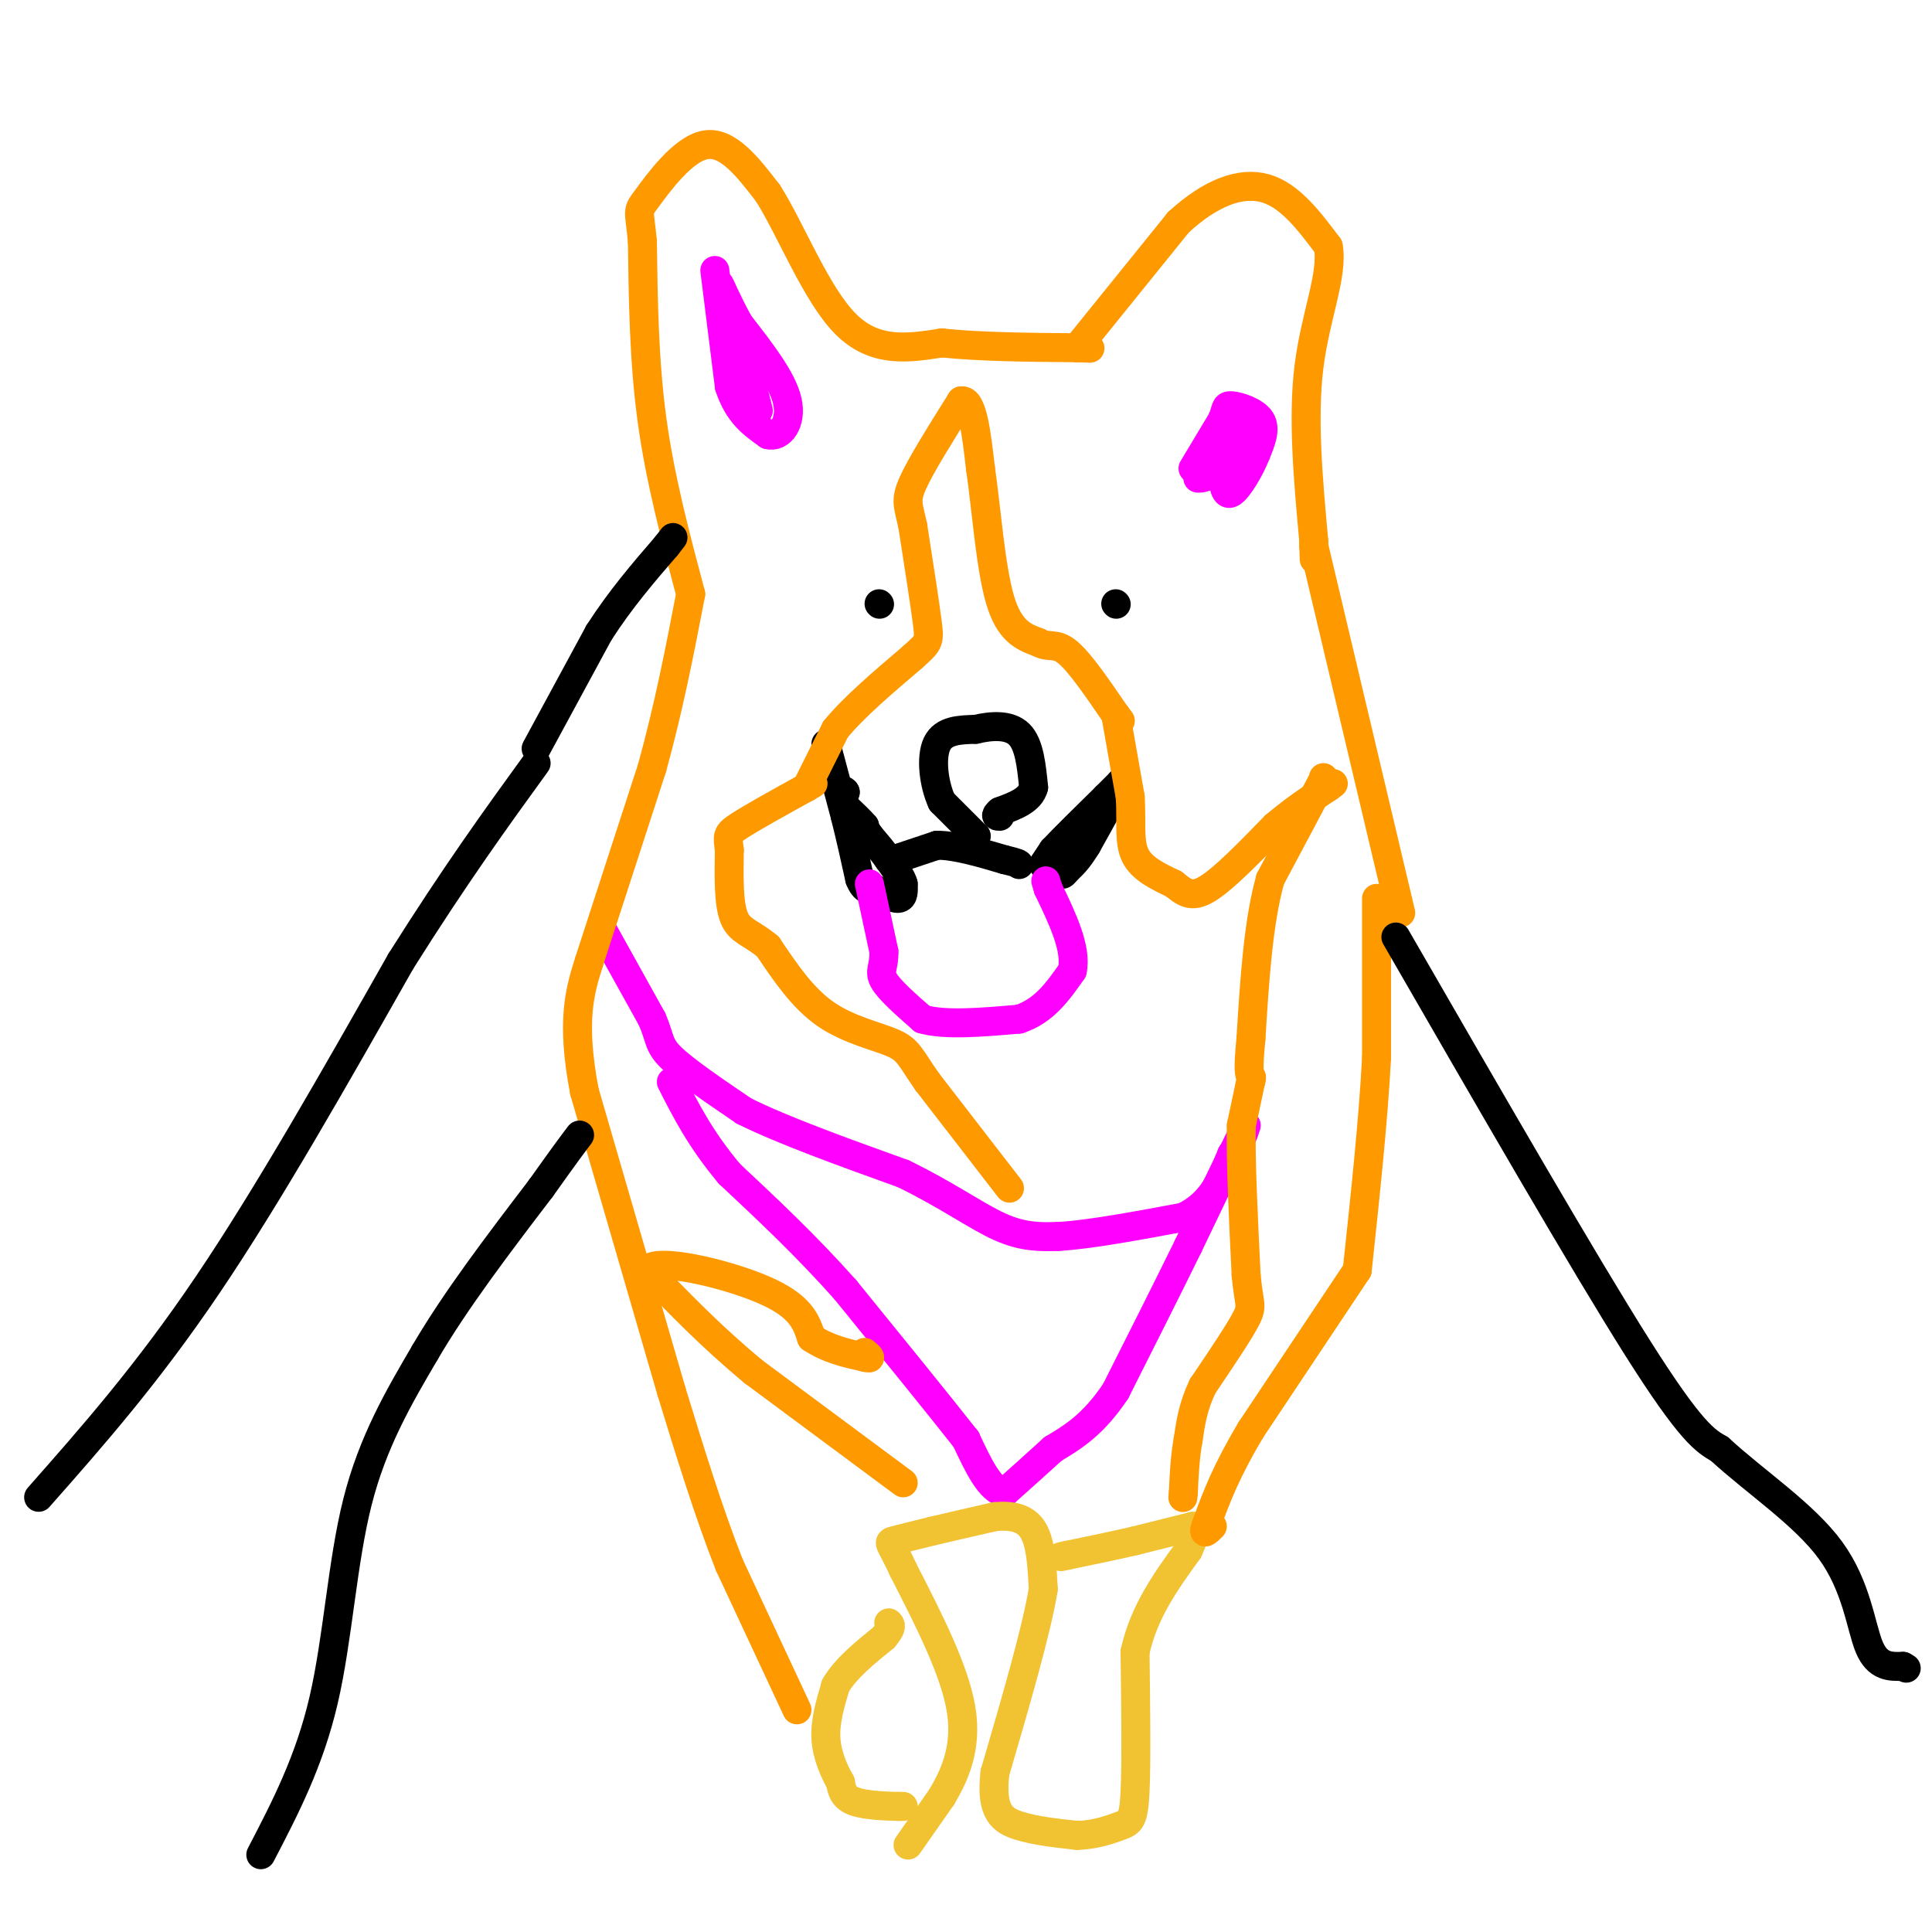 <svg viewBox='0 0 400 400' version='1.1' xmlns='http://www.w3.org/2000/svg' xmlns:xlink='http://www.w3.org/1999/xlink'><g fill='none' stroke='#000000' stroke-width='6' stroke-linecap='round' stroke-linejoin='round'><path d='M182,125c0.000,0.000 0.100,0.100 0.1,0.1'/><path d='M231,125c0.000,0.000 0.100,0.100 0.1,0.1'/><path d='M171,154c0.000,0.000 4.000,15.000 4,15'/><path d='M175,169c1.167,4.667 2.083,8.833 3,13'/><path d='M178,182c1.000,2.500 2.000,2.250 3,2'/><path d='M181,184c1.533,0.889 3.867,2.111 5,2c1.133,-0.111 1.067,-1.556 1,-3'/><path d='M187,183c-0.333,-1.333 -1.667,-3.167 -3,-5'/><path d='M184,178c-1.167,-1.667 -2.583,-3.333 -4,-5'/><path d='M180,173c-0.833,-1.167 -0.917,-1.583 -1,-2'/><path d='M179,171c-0.833,-1.000 -2.417,-2.500 -4,-4'/><path d='M175,167c-0.667,-1.167 -0.333,-2.083 0,-3'/><path d='M175,164c-0.167,-0.500 -0.583,-0.250 -1,0'/><path d='M216,179c0.000,0.000 2.000,-3.000 2,-3'/><path d='M218,176c2.167,-2.333 6.583,-6.667 11,-11'/><path d='M229,165c2.333,-2.333 2.667,-2.667 3,-3'/><path d='M232,162c-0.667,1.667 -3.833,7.333 -7,13'/><path d='M225,175c-1.833,3.000 -2.917,4.000 -4,5'/><path d='M221,180c-0.833,1.000 -0.917,1.000 -1,1'/><path d='M185,178c0.000,0.000 9.000,-3.000 9,-3'/><path d='M194,175c3.833,0.000 8.917,1.500 14,3'/><path d='M208,178c2.833,0.667 2.917,0.833 3,1'/><path d='M202,173c0.000,0.000 0.100,0.100 0.1,0.1'/><path d='M202.1,173.1c-1.167,-1.167 -4.133,-4.133 -7.1,-7.1'/><path d='M195,166c-1.682,-3.638 -2.338,-9.182 -1,-12c1.338,-2.818 4.669,-2.909 8,-3'/><path d='M202,151c3.111,-0.733 6.889,-1.067 9,1c2.111,2.067 2.556,6.533 3,11'/><path d='M214,163c-0.667,2.667 -3.833,3.833 -7,5'/><path d='M207,168c-1.167,1.000 -0.583,1.000 0,1'/></g>
<g fill='none' stroke='#ff00ff' stroke-width='6' stroke-linecap='round' stroke-linejoin='round'><path d='M180,183c0.000,0.000 3.000,14.000 3,14'/><path d='M183,197c0.111,3.156 -1.111,4.044 0,6c1.111,1.956 4.556,4.978 8,8'/><path d='M191,211c4.667,1.333 12.333,0.667 20,0'/><path d='M211,211c5.167,-1.667 8.083,-5.833 11,-10'/><path d='M222,201c1.000,-4.500 -2.000,-10.750 -5,-17'/><path d='M217,184c-0.833,-2.833 -0.417,-1.417 0,0'/><path d='M125,193c0.000,0.000 10.000,18.000 10,18'/><path d='M135,211c1.778,4.089 1.222,5.311 4,8c2.778,2.689 8.889,6.844 15,11'/><path d='M154,230c8.000,4.000 20.500,8.500 33,13'/><path d='M187,243c9.044,4.378 15.156,8.822 20,11c4.844,2.178 8.422,2.089 12,2'/><path d='M219,256c6.333,-0.333 16.167,-2.167 26,-4'/><path d='M245,252c6.000,-2.833 8.000,-7.917 10,-13'/><path d='M255,239c2.167,-3.167 2.583,-4.583 3,-6'/><path d='M258,233c0.000,0.000 -12.000,25.000 -12,25'/><path d='M246,258c-4.500,9.167 -9.750,19.583 -15,30'/><path d='M231,288c-4.667,7.000 -8.833,9.500 -13,12'/><path d='M218,300c-3.833,3.500 -6.917,6.250 -10,9'/><path d='M208,309c-3.000,-0.333 -5.500,-5.667 -8,-11'/><path d='M200,298c-5.500,-7.000 -15.250,-19.000 -25,-31'/><path d='M175,267c-8.167,-9.167 -16.083,-16.583 -24,-24'/><path d='M151,243c-6.000,-7.167 -9.000,-13.083 -12,-19'/></g>
<g fill='none' stroke='#f1c232' stroke-width='6' stroke-linecap='round' stroke-linejoin='round'><path d='M188,382c0.000,0.000 7.000,-10.000 7,-10'/><path d='M195,372c2.511,-4.267 5.289,-9.933 4,-18c-1.289,-8.067 -6.644,-18.533 -12,-29'/><path d='M187,325c-2.667,-5.756 -3.333,-5.644 -2,-6c1.333,-0.356 4.667,-1.178 8,-2'/><path d='M193,317c3.500,-0.833 8.250,-1.917 13,-3'/><path d='M206,314c3.711,-0.333 6.489,0.333 8,3c1.511,2.667 1.756,7.333 2,12'/><path d='M216,329c-1.333,8.333 -5.667,23.167 -10,38'/><path d='M206,367c-0.978,8.267 1.578,9.933 5,11c3.422,1.067 7.711,1.533 12,2'/><path d='M223,380c3.714,-0.071 7.000,-1.250 9,-2c2.000,-0.750 2.714,-1.071 3,-7c0.286,-5.929 0.143,-17.464 0,-29'/><path d='M235,342c1.833,-8.333 6.417,-14.667 11,-21'/><path d='M246,321c2.000,-4.333 1.500,-4.667 1,-5'/><path d='M247,316c0.000,0.000 -12.000,3.000 -12,3'/><path d='M235,319c-4.333,1.000 -9.167,2.000 -14,3'/><path d='M221,322c-2.333,0.500 -1.167,0.250 0,0'/><path d='M187,374c0.000,0.000 -1.000,0.000 -1,0'/><path d='M186,374c-2.022,-0.044 -6.578,-0.156 -9,-1c-2.422,-0.844 -2.711,-2.422 -3,-4'/><path d='M174,369c-1.222,-2.133 -2.778,-5.467 -3,-9c-0.222,-3.533 0.889,-7.267 2,-11'/><path d='M173,349c2.000,-3.500 6.000,-6.750 10,-10'/><path d='M183,339c1.833,-2.167 1.417,-2.583 1,-3'/></g>
<g fill='none' stroke='#ff9900' stroke-width='6' stroke-linecap='round' stroke-linejoin='round'><path d='M165,354c0.000,0.000 -14.000,-30.000 -14,-30'/><path d='M151,324c-4.333,-11.000 -8.167,-23.500 -12,-36'/><path d='M139,288c0.000,0.000 -18.000,-62.000 -18,-62'/><path d='M121,226c-2.833,-14.833 -0.917,-20.917 1,-27'/><path d='M122,199c0.000,0.000 13.000,-40.000 13,-40'/><path d='M135,159c3.500,-12.667 5.750,-24.333 8,-36'/><path d='M143,123c-3.167,-11.917 -6.333,-23.833 -8,-36c-1.667,-12.167 -1.833,-24.583 -2,-37'/><path d='M133,50c-0.643,-6.988 -1.250,-5.958 1,-9c2.250,-3.042 7.357,-10.155 12,-11c4.643,-0.845 8.821,4.577 13,10'/><path d='M159,40c4.689,7.378 9.911,20.822 16,27c6.089,6.178 13.044,5.089 20,4'/><path d='M195,71c8.000,0.833 18.000,0.917 28,1'/><path d='M223,72c4.667,0.167 2.333,0.083 0,0'/><path d='M223,72c0.000,0.000 21.000,-26.000 21,-26'/><path d='M244,46c6.689,-6.133 12.911,-8.467 18,-7c5.089,1.467 9.044,6.733 13,12'/><path d='M275,51c1.089,5.822 -2.689,14.378 -4,25c-1.311,10.622 -0.156,23.311 1,36'/><path d='M272,112c0.167,6.167 0.083,3.583 0,1'/><path d='M272,113c0.000,0.000 18.000,76.000 18,76'/><path d='M285,186c0.000,0.000 0.000,33.000 0,33'/><path d='M285,219c-0.667,12.833 -2.333,28.417 -4,44'/><path d='M281,263c0.000,0.000 -22.000,33.000 -22,33'/><path d='M259,296c-5.167,8.667 -7.083,13.833 -9,19'/><path d='M250,315c-1.333,3.333 -0.167,2.167 1,1'/><path d='M209,246c0.000,0.000 -17.000,-22.000 -17,-22'/><path d='M192,224c-3.524,-5.024 -3.833,-6.583 -7,-8c-3.167,-1.417 -9.190,-2.690 -14,-6c-4.810,-3.310 -8.405,-8.655 -12,-14'/><path d='M159,196c-3.378,-2.889 -5.822,-3.111 -7,-6c-1.178,-2.889 -1.089,-8.444 -1,-14'/><path d='M151,176c-0.333,-2.933 -0.667,-3.267 2,-5c2.667,-1.733 8.333,-4.867 14,-8'/><path d='M167,163c2.333,-1.333 1.167,-0.667 0,0'/><path d='M167,163c0.000,0.000 6.000,-12.000 6,-12'/><path d='M173,151c3.667,-4.500 9.833,-9.750 16,-15'/><path d='M189,136c3.289,-3.000 3.511,-3.000 3,-7c-0.511,-4.000 -1.756,-12.000 -3,-20'/><path d='M189,109c-0.911,-4.356 -1.689,-5.244 0,-9c1.689,-3.756 5.844,-10.378 10,-17'/><path d='M199,83c2.333,-0.500 3.167,6.750 4,14'/><path d='M203,97c1.156,7.778 2.044,20.222 4,27c1.956,6.778 4.978,7.889 8,9'/><path d='M215,133c2.133,1.267 3.467,-0.067 6,2c2.533,2.067 6.267,7.533 10,13'/><path d='M231,148c1.667,2.167 0.833,1.083 0,0'/><path d='M231,148c0.000,0.000 3.000,17.000 3,17'/><path d='M234,165c0.333,5.044 -0.333,9.156 1,12c1.333,2.844 4.667,4.422 8,6'/><path d='M243,183c2.178,1.733 3.622,3.067 7,1c3.378,-2.067 8.689,-7.533 14,-13'/><path d='M264,171c4.167,-3.500 7.583,-5.750 11,-8'/><path d='M275,163c1.833,-1.333 0.917,-0.667 0,0'/><path d='M274,161c0.000,0.000 0.100,0.100 0.1,0.1'/><path d='M274.1,161.1c-1.833,3.500 -6.467,12.200 -11.1,20.9'/><path d='M263,182c-2.517,8.983 -3.258,20.992 -4,33'/><path d='M259,215c-0.667,6.833 -0.333,7.417 0,8'/><path d='M259,223c0.000,1.333 0.000,0.667 0,0'/><path d='M259,223c0.000,0.000 0.100,0.100 0.1,0.1'/><path d='M259.1,223.1c-0.333,1.667 -1.217,5.783 -2.1,9.9'/><path d='M257,233c-0.183,6.817 0.408,18.908 1,31'/><path d='M258,264c0.556,6.200 1.444,6.200 0,9c-1.444,2.800 -5.222,8.400 -9,14'/><path d='M249,287c-2.000,4.167 -2.500,7.583 -3,11'/><path d='M246,298c-0.667,3.667 -0.833,7.333 -1,11'/><path d='M245,309c-0.167,1.833 -0.083,0.917 0,0'/><path d='M187,307c0.000,0.000 -31.000,-23.000 -31,-23'/><path d='M156,284c-8.833,-7.333 -15.417,-14.167 -22,-21'/><path d='M134,263c1.467,-2.822 16.133,0.622 24,4c7.867,3.378 8.933,6.689 10,10'/><path d='M168,277c3.500,2.333 7.250,3.167 11,4'/><path d='M179,281c1.833,0.500 0.917,-0.250 0,-1'/></g>
<g fill='none' stroke='#ff00ff' stroke-width='6' stroke-linecap='round' stroke-linejoin='round'><path d='M148,56c0.000,0.000 3.000,24.000 3,24'/><path d='M151,80c1.833,5.667 4.917,7.833 8,10'/><path d='M159,90c2.578,0.711 5.022,-2.511 4,-7c-1.022,-4.489 -5.511,-10.244 -10,-16'/><path d='M153,67c-2.622,-4.756 -4.178,-8.644 -4,-8c0.178,0.644 2.089,5.822 4,11'/><path d='M153,70c1.333,4.333 2.667,9.667 4,15'/><path d='M247,97c0.000,0.000 6.000,-10.000 6,-10'/><path d='M253,87c1.012,-2.321 0.542,-3.125 2,-3c1.458,0.125 4.845,1.179 6,3c1.155,1.821 0.077,4.411 -1,7'/><path d='M260,94c-1.178,3.044 -3.622,7.156 -5,8c-1.378,0.844 -1.689,-1.578 -2,-4'/><path d='M253,98c-0.489,-2.667 -0.711,-7.333 0,-9c0.711,-1.667 2.356,-0.333 4,1'/><path d='M257,90c1.156,0.600 2.044,1.600 1,3c-1.044,1.400 -4.022,3.200 -7,5'/><path d='M251,98c-1.667,1.000 -2.333,1.000 -3,1'/></g>
<g fill='none' stroke='#000000' stroke-width='6' stroke-linecap='round' stroke-linejoin='round'><path d='M8,310c11.250,-12.750 22.500,-25.500 35,-44c12.500,-18.500 26.250,-42.750 40,-67'/><path d='M83,199c11.333,-18.000 19.667,-29.500 28,-41'/><path d='M111,155c0.000,0.000 13.000,-24.000 13,-24'/><path d='M124,131c4.500,-7.000 9.250,-12.500 14,-18'/><path d='M138,113c2.333,-3.000 1.167,-1.500 0,0'/><path d='M289,194c19.417,33.667 38.833,67.333 50,85c11.167,17.667 14.083,19.333 17,21'/><path d='M356,300c7.440,6.857 17.542,13.500 23,21c5.458,7.500 6.274,15.857 8,20c1.726,4.143 4.363,4.071 7,4'/><path d='M394,345c1.167,0.667 0.583,0.333 0,0'/><path d='M54,384c5.022,-9.644 10.044,-19.289 13,-32c2.956,-12.711 3.844,-28.489 7,-41c3.156,-12.511 8.578,-21.756 14,-31'/><path d='M88,280c6.333,-10.833 15.167,-22.417 24,-34'/><path d='M112,246c5.333,-7.500 6.667,-9.250 8,-11'/></g>
</svg>